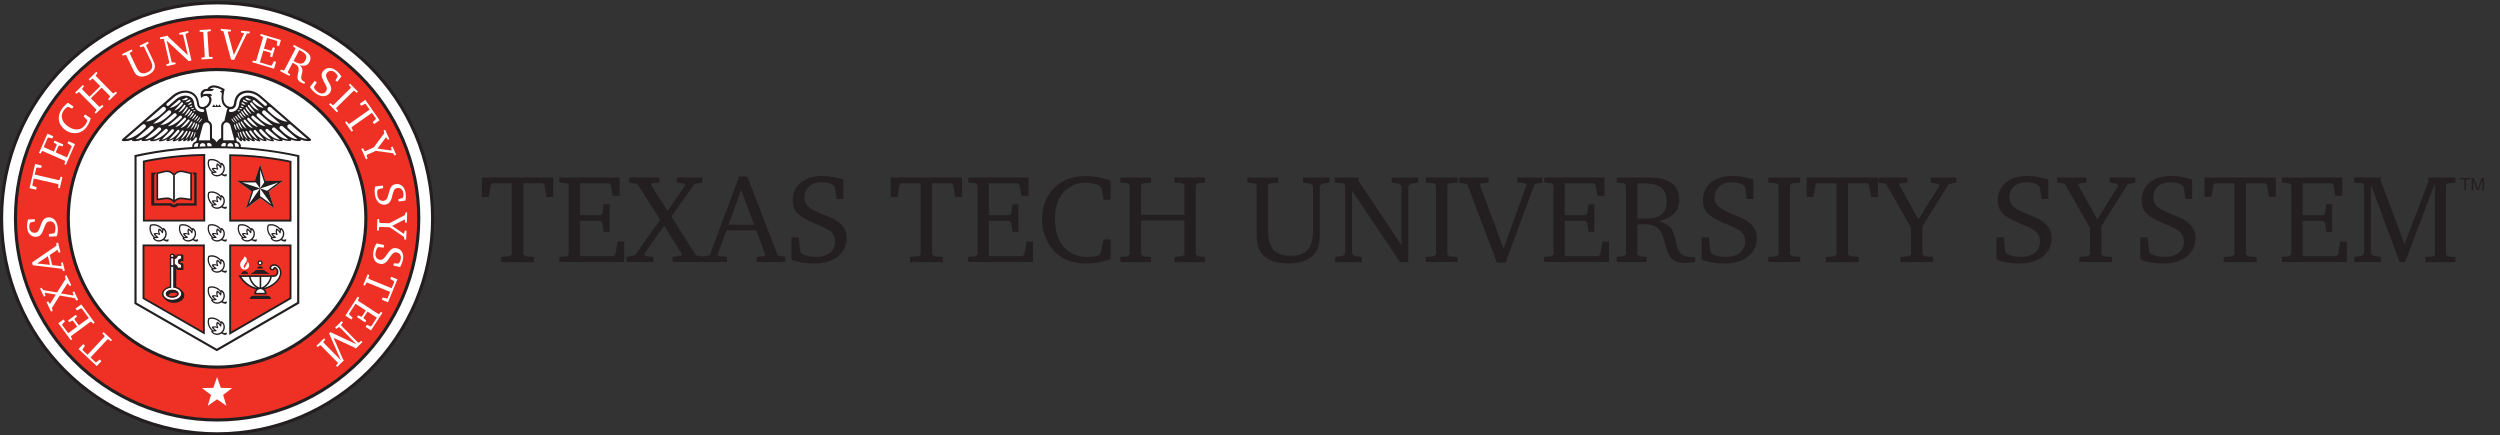 <?xml version="1.0" encoding="UTF-8"?><svg id="Foreground" xmlns="http://www.w3.org/2000/svg" viewBox="0 0 575.62 100.25"><rect x="0" y="0" width="575.62" height="100.25" fill="#333333" stroke="none"/><defs><style>.cls-1{fill:#ee3124;}.cls-2,.cls-3,.cls-4,.cls-5{fill:#fff;}.cls-6,.cls-7{fill:#231f20;}.cls-3,.cls-7,.cls-4{fill-rule:evenodd;}.cls-3,.cls-5{isolation:isolate;}</style></defs><g><path class="cls-6" d="M127.37,40.88v4.47h-1.59l-.41-2.7-.41-.44h-4.47v16.39l.52,.41,1.94,.15v1.19h-7.57v-1.19l1.94-.15,.52-.41v-16.39h-4.47l-.41,.44-.41,2.7h-1.59v-4.47h16.38Z"/><path class="cls-6" d="M128.79,59.15l1.65-.15,.49-.41v-15.98l-.49-.41-1.65-.17v-1.16h13.89v4.23h-1.62l-.41-2.46-.41-.44h-6.7v7.34h4.76l.41-.41,.29-2.12h1.36v6.38h-1.36l-.29-2.09-.41-.44h-4.76v8.12h7.77l.41-.46,.49-2.93h1.51v4.73h-14.93v-1.19Z"/><path class="cls-6" d="M151.85,40.88v1.16l-1.74,.17-.23,.35,3.8,5.97,4.12-5.86-.26-.38-1.68-.26v-1.16h5.92v1.16l-1.86,.29-5.31,7.57,5.63,8.9,1.97,.35v1.19h-7.34v-1.19l1.94-.2,.2-.41-4.09-6.58-4.58,6.5,.17,.52,1.94,.17v1.19h-6.18v-1.19l1.91-.38,5.83-8.15-5.25-8.21-1.91-.38v-1.16h6.99Z"/><path class="cls-6" d="M172.09,40.65l6.96,18.15,1.74,.35v1.19h-6.58v-1.19l1.8-.15,.2-.41-2.09-5.54h-6.84l-2.06,5.54,.29,.41,1.89,.15v1.19h-5.68v-1.19l1.68-.35,6.79-18.15h1.91Zm-4.32,11.08h5.86l-2.99-8.03-2.87,8.03Z"/><path class="cls-6" d="M182.21,54.65h1.71l.35,3.33,.38,.49c.84,.43,1.94,.67,3.25,.67,2.81,0,4.38-1.45,4.38-3.48,0-2.41-1.68-2.93-4.84-4.29-3.22-1.39-4.9-2.46-4.9-5.28,0-3.28,2.58-5.57,6.7-5.57,1.6,0,3.22,.26,4.93,.81v4.49h-1.51l-.44-2.75-.43-.49c-.73-.41-1.6-.61-2.61-.61-2.46,0-3.94,1.39-3.94,3.51,0,1.94,1.39,2.67,4.06,3.8,1.48,.61,3.04,1.07,4.38,2.38,.84,.84,1.28,1.91,1.28,3.19,0,3.42-2.87,5.83-7.51,5.83-2.09,0-3.89-.35-5.22-.93v-5.1Z"/><path class="cls-6" d="M221.51,40.88v4.47h-1.59l-.41-2.7-.41-.44h-4.47v16.39l.52,.41,1.94,.15v1.19h-7.57v-1.19l1.94-.15,.52-.41v-16.39h-4.47l-.41,.44-.41,2.7h-1.59v-4.47h16.38Z"/><path class="cls-6" d="M222.93,59.15l1.65-.15,.49-.41v-15.98l-.49-.41-1.65-.17v-1.16h13.89v4.23h-1.62l-.41-2.46-.41-.44h-6.7v7.34h4.76l.41-.41,.29-2.12h1.36v6.38h-1.36l-.29-2.09-.41-.44h-4.76v8.12h7.77l.41-.46,.49-2.93h1.51v4.73h-14.93v-1.19Z"/><path class="cls-6" d="M249.87,60.68c-1.91,0-3.6-.41-4.93-1.16-3.1-1.77-5.02-5.13-5.02-8.93,0-6.03,4.03-10.06,10.06-10.06,1.71,0,3.62,.32,5.74,.99v4.47h-1.62l-.44-2.64-.38-.52c-1.07-.49-2.12-.75-3.25-.75-4.32,0-7.13,3.13-7.13,8.32,0,5.51,2.87,8.76,7.57,8.76,.81,0,1.65-.12,2.52-.38l.46-.46,.64-3.22h1.62v4.58c-1.91,.67-3.91,1.02-5.86,1.02Z"/><path class="cls-6" d="M265.01,40.88v1.16l-1.8,.17-.49,.41v6.84h9.98v-6.84l-.49-.41-1.8-.17v-1.16h7.05v1.16l-1.65,.17-.49,.41v15.98l.49,.41,1.65,.15v1.19h-7.05v-1.19l1.8-.15,.49-.41v-7.8h-9.98v7.8l.49,.41,1.8,.15v1.19h-7.05v-1.19l1.65-.15,.49-.41v-15.98l-.49-.41-1.65-.17v-1.16h7.05Z"/><path class="cls-6" d="M294.29,40.88v1.16l-1.8,.17-.52,.41v10.5c0,3.94,1.48,5.77,5.19,5.77s5.16-1.83,5.16-5.77v-10.29l-.55-.52-1.74-.26v-1.16h6.12v1.16l-1.74,.26-.52,.52v10.56c0,2.12-.14,3.74-1.28,5.1-1.1,1.33-3.25,2.2-6,2.2s-4.9-.87-6-2.2c-1.13-1.36-1.28-2.96-1.28-5.1v-10.76l-.49-.41-1.65-.17v-1.16h7.1Z"/><path class="cls-6" d="M307.43,59.15l1.77-.23,.52-.55v-15.75l-.52-.41-1.86-.17v-1.16h5.45v.73l9.89,14.85v-13.63l-.52-.52-1.74-.26v-1.16h6.09v1.16l-1.74,.26-.52,.52v17.52h-1.91l-11.05-16.47v14.5l.52,.55,1.74,.23v1.19h-6.12v-1.19Z"/><path class="cls-6" d="M328.28,59.15l1.86-.15,.49-.41v-15.98l-.49-.41-1.86-.17v-1.16h7.34v1.16l-1.86,.17-.49,.41v15.98l.49,.41,1.86,.15v1.19h-7.34v-1.19Z"/><path class="cls-6" d="M342.75,40.88v1.16l-1.68,.17-.32,.41,5.45,14.62,5.25-14.62-.29-.41-1.8-.17v-1.16h5.77v1.16l-1.8,.35-6.67,18.1h-2l-6.82-18.1-1.86-.35v-1.16h6.76Z"/><path class="cls-6" d="M355.54,59.15l1.65-.15,.49-.41v-15.98l-.49-.41-1.65-.17v-1.16h13.89v4.23h-1.62l-.41-2.46-.41-.44h-6.7v7.34h4.76l.41-.41,.29-2.12h1.36v6.38h-1.36l-.29-2.09-.41-.44h-4.76v8.12h7.77l.41-.46,.49-2.93h1.51v4.73h-14.93v-1.19Z"/><path class="cls-6" d="M379.64,40.88c4.7,0,6.99,1.65,6.99,5.22,0,2.49-1.57,4.12-4.7,4.81,1.42,.38,2.41,.99,2.99,1.94,.81,1.33,.84,2.93,1.36,4.29,.64,1.71,1.57,2.06,3.77,2.06h.26v1.1c-.87,.17-1.59,.26-2.26,.26-1.3,0-2.26-.26-2.93-.84-1.39-1.22-1.51-3.1-2.12-4.96-.78-2.38-1.91-3.13-4.55-3.13-.43,0-.93,.03-1.45,.06v6.9l.49,.41,1.65,.15v1.19h-6.9v-1.19l1.65-.15,.49-.41v-15.98l-.49-.41-1.65-.17v-1.16h7.4Zm-2.64,9.43c.9,.03,1.42,.03,1.6,.03,3.48,0,5.13-1.13,5.13-4,0-3.02-1.74-4.12-5.34-4.12h-1.39v8.09Z"/><path class="cls-6" d="M391.76,54.65h1.71l.35,3.33,.38,.49c.84,.43,1.94,.67,3.25,.67,2.81,0,4.38-1.45,4.38-3.48,0-2.41-1.68-2.93-4.84-4.29-3.22-1.39-4.9-2.46-4.9-5.28,0-3.28,2.58-5.57,6.7-5.57,1.59,0,3.22,.26,4.93,.81v4.49h-1.51l-.44-2.75-.43-.49c-.72-.41-1.59-.61-2.61-.61-2.46,0-3.94,1.39-3.94,3.51,0,1.94,1.39,2.67,4.06,3.8,1.48,.61,3.04,1.07,4.38,2.38,.84,.84,1.28,1.91,1.28,3.19,0,3.42-2.87,5.83-7.51,5.83-2.09,0-3.89-.35-5.22-.93v-5.1Z"/><path class="cls-6" d="M407.16,59.15l1.86-.15,.49-.41v-15.98l-.49-.41-1.86-.17v-1.16h7.34v1.16l-1.86,.17-.49,.41v15.98l.49,.41,1.86,.15v1.19h-7.34v-1.19Z"/><path class="cls-6" d="M432.39,40.88v4.47h-1.59l-.41-2.7-.41-.44h-4.47v16.39l.52,.41,1.94,.15v1.19h-7.57v-1.19l1.94-.15,.52-.41v-16.39h-4.47l-.41,.44-.41,2.7h-1.59v-4.47h16.38Z"/><path class="cls-6" d="M439.21,40.88v1.16l-1.65,.17-.29,.32,4.44,7.97,4.87-7.74-.26-.41-1.77-.32v-1.16h5.91v1.16l-1.77,.38-6.03,9.66v6.52l.46,.41,1.97,.15v1.19h-7.51v-1.19l1.97-.15,.46-.41v-6.15l-5.77-10.12-1.77-.29v-1.16h6.73Z"/><path class="cls-6" d="M459.65,54.65h1.71l.35,3.33,.38,.49c.84,.43,1.94,.67,3.25,.67,2.81,0,4.38-1.45,4.38-3.48,0-2.41-1.68-2.93-4.84-4.29-3.22-1.39-4.9-2.46-4.9-5.28,0-3.28,2.58-5.57,6.7-5.57,1.59,0,3.22,.26,4.93,.81v4.49h-1.51l-.44-2.75-.44-.49c-.72-.41-1.59-.61-2.61-.61-2.46,0-3.94,1.39-3.94,3.51,0,1.94,1.39,2.67,4.06,3.8,1.48,.61,3.04,1.07,4.38,2.38,.84,.84,1.28,1.91,1.28,3.19,0,3.42-2.87,5.83-7.51,5.83-2.09,0-3.89-.35-5.22-.93v-5.1Z"/><path class="cls-6" d="M480.39,40.88v1.16l-1.65,.17-.29,.32,4.44,7.97,4.87-7.74-.26-.41-1.77-.32v-1.16h5.92v1.16l-1.77,.38-6.03,9.66v6.52l.46,.41,1.97,.15v1.19h-7.51v-1.19l1.97-.15,.46-.41v-6.15l-5.77-10.12-1.77-.29v-1.16h6.73Z"/><path class="cls-6" d="M492.77,54.65h1.71l.35,3.33,.38,.49c.84,.43,1.94,.67,3.25,.67,2.81,0,4.38-1.45,4.38-3.48,0-2.41-1.68-2.93-4.84-4.29-3.22-1.39-4.9-2.46-4.9-5.28,0-3.28,2.58-5.57,6.7-5.57,1.6,0,3.22,.26,4.93,.81v4.49h-1.51l-.43-2.75-.44-.49c-.72-.41-1.59-.61-2.61-.61-2.47,0-3.94,1.39-3.94,3.51,0,1.94,1.39,2.67,4.06,3.8,1.48,.61,3.04,1.07,4.38,2.38,.84,.84,1.28,1.91,1.28,3.19,0,3.42-2.87,5.83-7.51,5.83-2.09,0-3.89-.35-5.22-.93v-5.1Z"/><path class="cls-6" d="M524,40.88v4.47h-1.59l-.41-2.7-.41-.44h-4.47v16.39l.52,.41,1.94,.15v1.19h-7.57v-1.19l1.94-.15,.52-.41v-16.39h-4.47l-.41,.44-.41,2.7h-1.6v-4.47h16.38Z"/><path class="cls-6" d="M525.42,59.15l1.65-.15,.49-.41v-15.98l-.49-.41-1.65-.17v-1.16h13.89v4.23h-1.62l-.41-2.46-.41-.44h-6.7v7.34h4.76l.41-.41,.29-2.12h1.36v6.38h-1.36l-.29-2.09-.41-.44h-4.76v8.12h7.77l.41-.46,.49-2.93h1.51v4.73h-14.93v-1.19Z"/><path class="cls-6" d="M542.07,59.15l1.74-.23,.52-.55v-15.75l-.38-.41-1.91-.17v-1.16h6.15v.78l5.45,14.56,5.51-14.44v-.9h6.21v1.16l-1.83,.17-.35,.41v15.98l.35,.41,1.83,.15v1.19h-6.93v-1.19l1.91-.15,.29-.41v-16.36l-6.87,18.1h-1.25l-6.61-17.81v15.83l.52,.55,1.77,.23v1.19h-6.12v-1.19Z"/></g><g><path class="cls-6" d="M566.47,41.31v-.32h2.29v.32h-.96v2.54h-.38v-2.54h-.96Z"/><path class="cls-6" d="M569.6,40.99l.9,2.41,.91-2.41h.52v2.87h-.36v-2.38h0l-.89,2.38h-.33l-.89-2.38h0v2.38h-.36v-2.87h.52Z"/></g><g><path class="cls-2" d="M99.58,50.28C99.58,22.84,77.34,.6,49.9,.6S.23,22.84,.23,50.28s22.24,49.68,49.68,49.68,49.67-22.24,49.67-49.68Z"/><path class="cls-1" d="M96.48,50.16c0-25.66-20.8-46.46-46.46-46.46S3.56,24.51,3.56,50.16s20.8,46.46,46.46,46.46,46.46-20.8,46.46-46.46Z"/><path class="cls-2" d="M84.26,50.16c0-18.91-15.33-34.23-34.24-34.23S15.79,31.26,15.79,50.16s15.33,34.23,34.23,34.23,34.24-15.33,34.24-34.23Z"/><path class="cls-6" d="M0,50.27c0,27.56,22.42,49.98,49.99,49.98s49.98-22.42,49.98-49.98S77.54,.28,49.99,.28,0,22.71,0,50.27Zm.72,0C.72,23.1,22.82,1.01,49.99,1.01s49.26,22.1,49.26,49.26-22.1,49.26-49.26,49.26S.72,77.43,.72,50.27Z"/><path class="cls-6" d="M3.2,50.27c0,25.8,20.99,46.79,46.79,46.79s46.79-20.99,46.79-46.79S75.78,3.48,49.99,3.48,3.2,24.47,3.2,50.27Zm.72,0C3.92,24.87,24.58,4.2,49.99,4.2s46.07,20.66,46.07,46.06-20.67,46.07-46.07,46.07S3.92,75.67,3.92,50.27Z"/><path class="cls-6" d="M15.36,50.27c0,19.09,15.53,34.62,34.62,34.62s34.62-15.53,34.62-34.62S69.07,15.64,49.99,15.64,15.36,31.18,15.36,50.27Zm.72,0c0-18.69,15.21-33.9,33.9-33.9s33.9,15.21,33.9,33.9-15.21,33.9-33.9,33.9-33.9-15.21-33.9-33.9Z"/><polygon class="cls-2" points="49.98 86.82 50.84 89.3 53.46 89.35 51.37 90.93 52.13 93.44 49.98 91.94 47.83 93.44 48.59 90.93 46.5 89.35 49.12 89.3 49.98 86.82"/><path class="cls-6" d="M68.91,69.89l.02-34.15c-5.97-1.32-12.83-2.08-19-2.08s-12.77,.68-18.77,2.01l-.19,.04-.02,34.26,18.97,10.9,18.99-10.99Zm-18.99,10.42l-18.47-10.62V36.1c5.92-1.3,12.38-1.97,18.48-1.97s12.57,.66,18.49,1.96v33.48l-18.5,10.72Z"/><path class="cls-1" d="M47.05,35.68v15.14c-.43,0-13.48,0-13.91,0,0-.43,0-13.29,0-13.64,1.04-.22,7.02-1.43,13.91-1.5Z"/><g><path class="cls-1" d="M53,35.72v15.08c.43,0,13.48,0,13.91,0,0-.43,0-13.23,0-13.58-1.04-.22-7.02-1.43-13.91-1.5Z"/><path class="cls-6" d="M52.78,35.73v15.29h14.33s0-13.96,0-13.96l-.17-.04c-.06-.02-6.49-1.45-13.94-1.5h-.22s0,.22,0,.22Zm.43,.22c6.67,.07,12.46,1.24,13.46,1.45,0,.34,0,12.76,0,13.17-.41,0-13.04,0-13.46,0v-14.63Z"/></g><path class="cls-2" d="M65.07,41.69h-3.99c-.07-.23-1.18-3.75-1.18-3.75l-.17,.53s-.97,2.99-1.04,3.22h-3.97s3.04,2.26,3.23,2.41c-.08,.23-1.26,3.84-1.26,3.84,0,0,3.02-2.22,3.21-2.36,.19,.14,3.21,2.36,3.21,2.36,0,0-1.18-3.61-1.25-3.84,.19-.14,3.21-2.41,3.21-2.41Z"/><path class="cls-6" d="M65.15,41.65h-4.05c-.07-.23-1.2-3.81-1.2-3.81l-.18,.54s-.98,3.04-1.06,3.27h-4.03s3.09,2.3,3.29,2.44c-.08,.23-1.29,3.9-1.29,3.9,0,0,3.06-2.25,3.26-2.4,.2,.15,3.26,2.39,3.26,2.39,0,0-1.19-3.67-1.27-3.9,.19-.14,3.26-2.44,3.26-2.44Zm-7.82,5.37c.25-.77,1.01-3.07,1.01-3.07,0,0,0,0-.02-.01l1.52-.51-2.52,3.59Zm2.55-3.64l-4.13-1.37h3.16l.97,1.37h0Zm4.18-1.37c-.58,.43-2.26,1.69-2.55,1.91l-1.57-.52,4.12-1.39Zm-4.15-2.94c.25,.8,.93,2.93,.93,2.93h0l-.93,1.33v-4.26Zm2.55,7.94s0,.01,0,.02c-.62-.45-2.41-1.77-2.56-1.88v-1.73l2.55,3.59Z"/><path class="cls-6" d="M47.02,35.46c-7.45,.05-13.89,1.49-13.95,1.5l-.17,.04v14s14.35,0,14.35,0v-15.55h-.22Zm-.22,15.12c-.41,0-13.06,0-13.47,0,0-.42,0-12.88,0-13.22,1.01-.21,6.8-1.38,13.47-1.45v14.68Z"/><polygon class="cls-1" points="53 56.51 66.87 56.51 66.87 68.69 52.96 76.77 53 56.51"/><path class="cls-6" d="M66.89,56.29h-14.11v20.82l14.33-8.31v-12.51h-.22Zm-.22,.43v11.82c-.21,.12-12.84,7.45-13.46,7.8v-19.63h13.46Z"/><g><g><g><path class="cls-5" d="M59.44,60.53c0-.25,.2-.44,.44-.44s.44,.19,.44,.44-.2,.44-.44,.44-.44-.2-.44-.44Z"/><path class="cls-6" d="M59.3,60.53c0,.32,.26,.58,.58,.58s.59-.26,.59-.58-.26-.59-.59-.59-.58,.26-.58,.59Zm.29,0c0-.16,.13-.29,.29-.29s.29,.13,.29,.29-.13,.29-.29,.29-.29-.13-.29-.29Z"/></g><path class="cls-7" d="M59.22,61.69l-.07,.14h1.45l-.07-.13c-.13-.24-.38-.4-.65-.4s-.52,.15-.65,.39Z"/><path class="cls-7" d="M60.76,62.16h-1.8l-.02,.02c-.29,.3-.66,.56-1.08,.77l-.26,.13h4.57s-.25-.13-.25-.13c-.33-.17-.8-.43-1.12-.77l-.02-.02h-.03Z"/><path class="cls-6" d="M57.15,63.08c-.05-.39-.39-.69-.79-.69s-.74,.3-.79,.69h1.58Z"/><g><path class="cls-3" d="M63.12,61.7c.02-.05,.08-.09,.14-.09,.02,0,.03,0,.05,0,.4,.17,.67,.57,.63,1.03-.05,.55-.48,.96-1.02,.93h-7.69c.67,1.17,1.72,2.08,2.96,2.59,.54,.22,1.21,.36,1.9,.36,.67-.04,1.3-.21,1.81-.45,.64-.3,1.22-.71,1.72-1.2,.06-.06,.14-.15,.19-.2,.33-.35,.58-.82,.71-1.23,.05-.17,.1-.37,.11-.56,.03-.63-.22-1.2-.65-1.57-.34-.27-.85-.4-1.28-.23-.14,.05-.26,.15-.36,.26-.1,.12-.14,.29-.09,.45,.08,.23,.34,.35,.57,.27,.16-.06,.23-.2,.29-.36Z"/><path class="cls-7" d="M62.64,60.91c-.16,.06-.3,.16-.43,.32-.15,.18-.19,.42-.12,.63,.12,.32,.48,.49,.8,.38,.22-.09,.32-.27,.38-.43,.29,.13,.48,.43,.48,.76,0,.02,0,.05,0,.07-.04,.46-.39,.79-.83,.76,0,0-8.02,0-8.02,0l.16,.28c.69,1.2,1.78,2.14,3.05,2.66,.59,.24,1.29,.37,1.97,.37,.66-.04,1.33-.21,1.89-.47,.65-.31,1.25-.72,1.77-1.24l.2-.21c.32-.33,.6-.82,.75-1.3,.07-.24,.11-.43,.11-.6,.03-.68-.23-1.31-.71-1.71-.44-.34-1.01-.44-1.47-.27Zm-.2,.82c-.04-.1,0-.21,.06-.27,.08-.1,.18-.17,.28-.21,.39-.15,.83,0,1.11,.21,.39,.33,.6,.85,.57,1.41,0,.14-.04,.31-.1,.51-.14,.43-.39,.86-.67,1.16,0,0-.19,.2-.19,.2-.48,.48-1.05,.88-1.66,1.17-.52,.25-1.14,.4-1.75,.44-.62,0-1.27-.12-1.82-.35-1.1-.45-2.03-1.24-2.68-2.23,.64,0,7.33,0,7.33,0,.62,.03,1.14-.44,1.2-1.1,.04-.52-.26-1.01-.74-1.21,0,0-.12-.02-.12-.02-.13,0-.25,.08-.31,.2h0c-.05,.16-.1,.23-.18,.26-.13,.05-.28-.02-.33-.16Zm.86,.03h0s0,.01,0,.02c0,0,0,0,0-.02Z"/></g><path class="cls-7" d="M57.3,63.62c.23,1.47,1.31,2.68,2.74,3.09l.1-.35c-1.29-.37-2.27-1.47-2.48-2.8l-.36,.06Z"/><path class="cls-7" d="M59.78,66.36l.1,.35c1.43-.41,2.5-1.62,2.74-3.09l-.36-.06c-.21,1.33-1.18,2.43-2.48,2.8Z"/><g><path class="cls-3" d="M58.73,67.61c0-.68,.55-1.23,1.23-1.23s1.23,.55,1.23,1.23h-2.46Z"/><path class="cls-7" d="M58.54,67.61v.18h2.83v-.18c0-.78-.63-1.41-1.41-1.41s-1.42,.63-1.42,1.41Zm1.42-1.05c.51,0,.92,.38,1.01,.86h-2.02c.09-.49,.5-.86,1.01-.86Z"/></g><rect class="cls-6" x="59.78" y="63.67" width=".37" height="2.81"/><path class="cls-7" d="M62.41,68.85h-4.9c0-.41,.35-.74,.76-.74h3.39c.41,0,.75,.33,.75,.74Z"/></g><path class="cls-2" d="M56.4,61.79c-.17-.08-.29-.25-.29-.45,0-.08,.02-.17,.06-.24l.53-.84c.08-.13,.13-.29,.13-.46,0-.41-.25-.65-.64-.75,.09,.35-.24,.59-.62,1.09-.25,.33-.32,.74-.24,1.09,.09,.48,.51,.86,1.02,.86,0,0,0,0,0,0,.57-.01,1.04-.47,1.03-1.04,0-.37-.19-.68-.48-.85,.04,.06,.07,.13,.07,.21,0,.05,0,.12-.02,.17-.08,.23-.29,.49-.49,.83-.05,.07-.07,.16-.07,.25,0,.03,.01,.09,.02,.12Z"/></g><g><g><g><path class="cls-3" d="M40.06,46.51c.34-.58,1.05-.89,1.66-.85,.8,.04,1.4,.17,2.25,.28v-6.06c-.86-.12-1.45-.4-2.25-.45-.61-.03-1.32,.35-1.66,.93"/><path class="cls-7" d="M39.9,40.27l.33,.19c.29-.51,.93-.87,1.49-.83,.42,.02,.76,.12,1.12,.22,.27,.07,.64,.14,.96,.2v5.68c-.22-.03-.61-.08-.61-.08-.48-.08-.89-.14-1.45-.17-.73-.04-1.48,.35-1.83,.95l.33,.19c.28-.48,.89-.79,1.49-.76,.53,.03,.94,.09,1.41,.17l1.05,.15v-.22s0-6.22,0-6.22l-.16-.02c-.37-.05-.77-.14-1.07-.22-.38-.1-.74-.21-1.2-.23-.69-.04-1.47,.39-1.83,1.02Z"/></g><g><path class="cls-3" d="M40.06,46.51c-.34-.58-1.06-.89-1.66-.85-.8,.04-1.31,.17-2.17,.28v-6.06c.86-.12,1.37-.4,2.17-.45,.61-.03,1.32,.35,1.66,.93"/><path class="cls-7" d="M38.39,39.25c-.46,.03-.82,.13-1.2,.23-.3,.08-.61,.17-.99,.22l-.16,.02v6.44l.96-.15c.47-.08,.87-.14,1.41-.17,.59-.03,1.21,.28,1.49,.76l.32-.19c-.35-.6-1.11-.99-1.83-.95-.55,.03-.97,.1-1.45,.17,0,0-.31,.05-.53,.08v-5.68c.32-.06,.61-.13,.87-.2,.36-.1,.7-.19,1.12-.22,.55-.03,1.19,.33,1.49,.84l.32-.19c-.37-.63-1.14-1.06-1.83-1.02Z"/></g><rect class="cls-6" x="39.86" y="40.36" width=".4" height="6.15"/><path class="cls-7" d="M40.61,46.8h4.11v-6.51l-.52-.55h1.07v7.6h-4.29c-.23,.25-.57,.4-.93,.4s-.7-.16-.93-.4h-4.28v-7.6h1.16l-.49,.53v6.52h3.98c.12,.19,.32,.32,.56,.32s.45-.13,.56-.32Z"/></g><path class="cls-7" d="M40.24,46.52c0,.09-.08,.17-.18,.17s-.18-.08-.18-.17c0-.11,.08-.19,.18-.19s.18,.08,.18,.19Z"/></g><g><polygon class="cls-1" points="46.92 56.5 33.04 56.5 33.04 68.74 46.96 76.66 46.92 56.5"/><path class="cls-6" d="M46.94,56.28h-14.12v12.52l14.34,8.23v-20.75h-.22Zm-.22,.44v19.57c-.62-.35-13.25-7.61-13.46-7.73v-11.84h13.46Z"/></g><g><path class="cls-4" d="M40.94,61.64h.76v-.73h-.06c-.37,0-.67-.3-.67-.67s.3-.68,.67-.68h.06v-.69c-.19,0-.6,0-.76,0-.05,.42-.32,.69-.73,.75v1.23c.4,.06,.67,.35,.73,.79Zm-1.02-2.78c0-.1-.08-.17-.17-.17h-.16c-.09,0-.17,.08-.17,.17v.28h.51v-.28Zm0,.6h-.51v1.62h.51v-1.62Zm.14,6.79l-.14-.02v-4.82h-.51v4.82l-.14,.02c-.96,.13-1.66,.71-1.66,1.38,0,.78,.93,1.42,2.06,1.42s2.07-.64,2.07-1.42c0-.67-.71-1.25-1.68-1.38Zm-.39,2.29c-.83,0-1.48-.4-1.48-.91s.65-.91,1.48-.91,1.48,.4,1.48,.91-.65,.91-1.48,.91Z"/><path class="cls-7" d="M41.76,66.79c-.26-.34-.67-.61-1.18-.75v-4.16l.29,.29h1.36v-1.36s-.25-.25-.25-.25h-.47v-.09c0-.2,.15-.36,.35-.36h.37v-1.3l-.24-.24h0s-.15,0-.15,0h-.71s-.32,0-.32,0h-.15v.15c0,.16-.04,.28-.09,.37-.02-.09-.06-.17-.12-.23h0s0,0,0,0c0,0,0,0,0,0l-.36-.35h0c-.09-.08-.2-.12-.32-.12h-.16c-.28,0-.5,.22-.5,.5v7.09c-1.05,.19-1.81,.88-1.81,1.68,0,.46,.24,.87,.64,1.18,.41,.54,1.2,.9,2.1,.9,1.32,0,2.4-.78,2.4-1.75,0-.45-.24-.87-.64-1.18Zm-1.55-7.17c.41-.06,.67-.33,.73-.75,.16,0,.57,0,.76,0v.69h-.06c-.37,0-.67,.31-.67,.68s.3,.67,.67,.67h.06v.73h-.76c-.05-.43-.33-.72-.73-.79v-1.23Zm-.81-.76c0-.1,.08-.17,.17-.17h.16c.1,0,.17,.08,.17,.17v.28h-.51v-.28Zm0,.6h.51v1.62h-.51v-1.62Zm.26,9.59c-1.14,0-2.06-.64-2.06-1.42,0-.67,.7-1.25,1.66-1.38l.14-.02v-4.82h.51v4.82l.14,.02c.97,.13,1.68,.71,1.68,1.38,0,.78-.93,1.42-2.07,1.42Zm0-2.32c-.83,0-1.48,.4-1.48,.91s.65,.91,1.48,.91,1.48-.4,1.48-.91-.65-.91-1.48-.91Zm.48,1.42c-.78,.21-1.28-.11-1.28-.11,0,0-.13-.37,.62-.57,.73-.21,1.32,.11,1.32,.11,0,0,.12,.37-.66,.58Z"/></g><path class="cls-7" d="M50.19,24.51s.34-.49,.34-.49h0s.35,.57,.38,.61h-2.07s.4-.61,.41-.61c0,.02,.31,.49,.31,.49,.01,0,.33-.48,.34-.49,0,.02,.3,.49,.3,.49h0Z"/><path class="cls-7" d="M61.7,24.77c.09-.1,.21-.16,.34-.16,.13,0,.26,.04,.35,.12,0,0,2.7,2.34,3.81,3.3-.82-.05-2.46-.46-4.48-2.58,0,0,0,0,0,0-.08-.09-.13-.2-.13-.31,0-.01,0-.02,0-.04,0-.12,.04-.23,.12-.32Zm-7.34,3.81v-.1c.04-.07,.13-.11,.21-.07h0s.07,.08,.07,.08c0,0,.41,1.02,.58,1.46-.22-.14-.61-.49-.86-1.36,0,0,0-.01,0,0Zm-1.07-1.17c0-.05,.06-.09,.11-.08l.07,.04s.42,.61,.65,.93c-.19-.08-.5-.28-.81-.83h0s0,0,0,0h0v-.07Zm.44-.24s0-.01,0,0v-.07c0-.06,.06-.09,.12-.08,0,0,.06,.05,.06,.05,0,0,.47,.68,.7,1.01-.21-.08-.54-.3-.88-.89Zm5.89-1.72c-.38-.07-1.15-.37-1.98-1.5,0,0,0,0,0,0-.03-.04-.05-.08-.05-.13,0,0,0-.02,0-.03,.01-.13,.13-.23,.26-.22,.06,0,.12,.04,.17,.09,0,0,1.15,1.29,1.6,1.8Zm-1.47-2.16c0-.07,.02-.13,.06-.18,.05-.06,.12-.09,.19-.09,.08,0,.15,.02,.2,.06,0,0,1.53,1.28,2.09,1.75-.42-.01-1.32-.19-2.46-1.34h0c-.05-.05-.08-.11-.08-.18v-.02Zm-2.79,2.74s.59,.84,.84,1.21c-.23-.08-.66-.33-1.07-1.06l-.02-.1c.02-.07,.09-.12,.16-.1h0s.09,.05,.09,.05Zm.19-.25h0s0,0,0,0h0l-.02-.1s.06-.1,.06-.1l.1-.02s.1,.06,.1,.06c0,0,.63,.9,.9,1.28-.25-.08-.7-.33-1.15-1.12Zm.47-.37s0-.01,0,0l-.02-.12c.02-.1,.11-.16,.21-.14,0,0,.11,.08,.11,.08,0,0,.72,1.04,1.01,1.44-.27-.09-.8-.36-1.3-1.26Zm.54-.5h0s0,0,0,0c0,0,0,0,0,0,0,0-.02-.12-.02-.12,.02-.09,.11-.15,.2-.13,.03,0,.08,.02,.11,.07,0,0,.74,1.06,1.08,1.55-.31-.12-.85-.44-1.37-1.36Zm.53-.45s-.04-.08-.04-.12c0,0,0-.02,0-.03,0-.05,.04-.1,.08-.13,.04-.03,.1-.04,.15-.04,.06,0,.1,.03,.13,.08,0,0,.92,1.18,1.32,1.68-.35-.1-.98-.41-1.64-1.44Zm-.45-1.58h0s0,0,0,0c0,0,0,0,0,0h0s-.09-.11-.09-.11c0-.02,0-.04,0-.06,0-.09,.06-.17,.14-.2,.06-.02,.11-.02,.15,.01,0,0,.74,.35,1.07,.51-.22,.09-.68,.19-1.26-.14Zm.46,.65c-.21,.06-.63,.1-1.11-.26,0,0-.01,0,0,0l-.04-.04c-.04-.06-.04-.08-.04-.09,0-.09,.1-.24,.25-.19,0,0,.04,.02,.04,.02,0,0,.61,.39,.89,.56Zm-.53,.55c-.19,.05-.53,.09-.89-.21,0,0,0,0,0,0,0,0,0,0,0,0,0,0-.06-.11-.06-.11h0s.02-.12,.02-.12c.03-.04,.07-.07,.13-.08,.04,0,.09,0,.12,.03,0,0,.45,.32,.68,.49Zm-.84,.22s.29,.21,.47,.34c-.17,.04-.44,.08-.65-.1h0s0,0,0,0c0,0-.06-.09-.06-.09v-.02c0-.08,.05-.15,.13-.16,0,0,.11,.03,.11,.03Zm.1,.72c-.13,.08-.36,.18-.59,.09,0,0,0,0,0,0h0s-.07-.08-.07-.08c0-.02-.01-.03-.01-.05,0-.05,.03-.1,.08-.13,0,0,.09,0,.09,0,0,0,.32,.11,.51,.17Zm-.47,.47c-.11,.08-.3,.19-.52,.12h0s0,0,0,0h0s-.07-.05-.07-.05c-.01-.02-.02-.04-.02-.06,0-.04,.02-.08,.06-.11,0,0,.09-.02,.09-.02,0,0,.28,.07,.46,.11Zm-.58,.84l.08,.05s.55,.78,.8,1.14c-.23-.08-.62-.32-1.01-1h0s0,0,0,0c0,0,0,0,0,0,0,0-.01-.09-.01-.09,0,0,.05-.08,.05-.08l.09-.02Zm.34,1.46c-.22-.08-.58-.31-.94-.95v-.08c0-.06,.06-.1,.12-.09,0,0,.07,.05,.07,.05,0,0,.5,.73,.74,1.07Zm-.26,.59s0-.02,0,0v-.11s.07-.07,.07-.07c.04-.02,.08-.02,.12,0,.03,.01,.06,.04,.08,.07,0,0,.5,.99,.75,1.48-.26-.15-.68-.52-1.01-1.37Zm.58-.21s-.02-.06-.02-.08c0-.01,0-.02,0-.03,.01-.06,.04-.08,.06-.09,.04-.02,.08-.03,.12-.02,.05,0,.08,.03,.1,.06,0,0,.69,1.06,1.07,1.65-.34-.17-.86-.57-1.34-1.49Zm.69-.28s-.05-.09-.05-.15c0,0,0,0,0-.01,0-.12,.12-.22,.25-.21,.06,0,.12,.04,.16,.09,0,0,1.16,1.3,1.71,1.91-.45-.11-1.22-.47-2.07-1.62Zm.84-.35s-.06-.1-.06-.18h0c0-.16,.13-.27,.28-.27,.08,0,.14,.03,.18,.08,0,0,1.41,1.46,2.03,2.1-.49-.09-1.39-.44-2.43-1.74Zm.98-.34s0,0,0,0c-.05-.06-.09-.14-.09-.22v-.02c0-.18,.14-.33,.32-.35,.09,0,.18,.03,.25,.09,0,0,1.91,1.65,2.73,2.37-.61-.05-1.78-.38-3.21-1.88Zm1.23-.45c-.07-.07-.1-.16-.11-.25,0-.01,0-.02,0-.03,0-.1,.03-.19,.1-.26,.07-.08,.17-.13,.28-.13,.1,0,.21,.03,.28,.1,0,0,2.19,1.9,3.09,2.68-.66-.04-2-.37-3.64-2.09Zm1.29-.59s0,0,0,0c-.08-.07-.12-.18-.13-.29v-.02c0-.23,.18-.43,.42-.44,.12,0,.23,.03,.32,.11,0,0,2.43,2.1,3.42,2.96-.74-.05-2.21-.41-4.03-2.32Zm-7.4-1.01c.33,0,.63-.09,.86-.28,.35-.28,.44-.7,.48-1.06,.08-.71,.3-1.27,.66-1.65,1.05-1.12,3.04-1.06,4.53,.14l1.75,1.52c.14,.12,.15,.32,.03,.46-.12,.13-.32,.15-.46,.03l-1.74-1.51c-1.22-.98-2.81-1.07-3.63-.19-.26,.28-.43,.71-.49,1.28-.06,.46-.19,1.05-.72,1.48-.36,.29-.81,.44-1.3,.42-.18,0-.32-.16-.32-.34,0-.18,.16-.32,.34-.32Zm-14.65-1.33s1.75-1.52,1.76-1.53c1.48-1.2,3.46-1.26,4.51-.13,.36,.38,.58,.94,.67,1.65,.05,.38,.14,.78,.47,1.05,.24,.19,.54,.29,.85,.28,.18,0,.33,.14,.34,.32,0,.18-.14,.33-.31,.34-.47,.01-.92-.14-1.28-.42-.52-.43-.65-1.02-.71-1.48-.07-.57-.23-1-.5-1.28-.82-.88-2.41-.79-3.62,.18l-1.75,1.52c-.14,.12-.34,.1-.46-.03-.12-.14-.1-.34,.04-.46Zm7.17,3.01s0,0,0,0h0c-.36,.64-.73,.86-.94,.94,.18-.26,.75-1.07,.75-1.07,0,0,.08-.05,.08-.05,.07-.01,.12,.04,.13,.09h0s-.01,.08-.01,.08t0,0Zm-.46-.42s-.01,.09-.01,.1c-.39,.68-.78,.91-1.01,.99,.19-.26,.8-1.14,.8-1.14,0,0,.08-.05,.08-.05,0,0,.09,.02,.09,.02l.05,.08h0Zm-2.44-1.96s0,0,0,0h0c-.66,1.03-1.3,1.34-1.64,1.44,.28-.36,1.31-1.68,1.31-1.68,.03-.05,.08-.07,.13-.08,.06,0,.1,0,.15,.03,.05,.03,.08,.08,.09,.14,0,0-.04,.14-.04,.15,0,0,0,0,0,0Zm.24,.26s.06-.06,.11-.07c.09-.02,.18,.04,.2,.13,0,0-.02,.12-.02,.12,0,0,0,0,0,0,0,0,0,0,0,0h0c-.52,.92-1.06,1.25-1.37,1.36,.26-.37,1.08-1.55,1.08-1.55Zm.53,.5s.07-.07,.12-.08c.09-.02,.18,.05,.21,.14,0,0-.03,.12-.03,.12,0,0,0,.01,0,0-.51,.9-1.03,1.17-1.3,1.26,.19-.27,1-1.44,1-1.44Zm.51,.4s.1-.06,.1-.06l.1,.02,.07,.1-.02,.1s0,.01,0,0c-.45,.79-.9,1.04-1.15,1.12,.19-.27,.89-1.28,.89-1.28Zm.44,.41s.09-.06,.09-.06c0,0,.1,.02,.1,.02l.06,.08s-.02,.1-.02,.1c0,0,0,0,0,0,0,0,0,0,0,0h0c-.42,.73-.84,.97-1.08,1.05,.19-.27,.84-1.21,.84-1.21Zm.58-.48s-.07,.06-.07,.06h0s0,0,0,0c0,0,0,0,0,0-.22,.07-.41-.04-.52-.12,.16-.04,.46-.11,.46-.11,0,0,.09,.01,.09,.01,0,0,.06,.08,.06,.08l-.02,.08Zm-.4-.51s-.07,.06-.07,.07h0s0,0,0,0c-.24,.09-.46,0-.59-.09,.17-.06,.5-.17,.5-.17,0,0,.1,0,.1,0,.05,.02,.08,.07,.08,.12,0,.02,0,.04-.01,.06Zm-.32-.59s-.06,.09-.06,.09h0s0,0,0,0c-.22,.18-.49,.14-.66,.1,.16-.12,.47-.34,.47-.34,0,0,.12-.02,.12-.02,.07,.01,.13,.08,.13,.16v.02Zm-.2-.58s0,0,0,0c-.35,.29-.7,.26-.89,.21,.19-.13,.68-.49,.68-.49,.04-.03,.08-.04,.13-.03,.1,.02,.16,.11,.15,.2l-.06,.11Zm-.24-.72c0,.06-.05,.1-.07,.11h0c-.48,.36-.9,.32-1.11,.26,.2-.13,.89-.57,.89-.57,.04-.03,.09-.04,.15-.03,.1,.02,.16,.12,.14,.22Zm-.62-.39s-.09,.1-.09,.11h0s0,0,0,0h0s0,0,0,0h0c-.57,.33-1.03,.23-1.26,.14,.24-.12,1.06-.5,1.06-.5,.05-.03,.1-.03,.15-.01,.09,.03,.15,.11,.15,.2,0,.02,0,.04,0,.06Zm-1.3,.8c.06,0,.12,.02,.17,.06,.05,.04,.07,.1,.08,.16,0,.01,0,.02,0,.03,0,.05-.02,.09-.05,.13,0,0,0,0,0,0-.84,1.13-1.59,1.43-1.97,1.5,.31-.34,1.6-1.81,1.6-1.81,.04-.04,.1-.07,.17-.08Zm-.31-.25c0,.07-.03,.13-.08,.18-1.13,1.15-2.04,1.33-2.45,1.34,.35-.3,2.08-1.75,2.08-1.75,.05-.05,.12-.07,.2-.06,.07,0,.14,.04,.19,.1,.04,.05,.06,.11,.06,.17,0,0,0,.02,0,.02Zm-2.29,2.25c.07,.08,.11,.19,.11,.29v.02c0,.11-.05,.21-.12,.29t0,0c-1.82,1.9-3.29,2.27-4.03,2.32,.67-.58,3.42-2.96,3.42-2.96,.09-.08,.2-.12,.32-.11,.12,0,.23,.06,.31,.14Zm.71,.61c.08-.07,.18-.11,.29-.1,.21,.01,.38,.19,.38,.41,0,0,0,0,0,.01,0,.09-.04,.18-.12,.25h0c-1.64,1.73-2.97,2.05-3.64,2.09,.59-.51,3.08-2.67,3.08-2.67Zm1.31,.54c.07-.06,.16-.09,.26-.09,.18,.01,.32,.16,.32,.34v.02c0,.08-.04,.16-.09,.22,0,0,0,0,0,0-1.42,1.49-2.59,1.82-3.2,1.88,.59-.51,2.73-2.37,2.73-2.37Zm1.05,.47c.06-.07,.14-.08,.19-.09,.14,0,.27,.11,.28,.26h0c0,.07-.02,.13-.06,.18,0,0,0,0,0,0-1.03,1.3-1.94,1.65-2.43,1.74,.45-.46,2.02-2.09,2.02-2.09Zm.89,.41s.1-.08,.17-.08c.12,0,.23,.09,.24,.22h0c0,.07-.03,.12-.06,.16-.84,1.15-1.62,1.51-2.06,1.63,.42-.47,1.7-1.92,1.7-1.92Zm.78,.41s.06-.06,.09-.06c.05-.01,.09,0,.13,.02,.02,.01,.05,.04,.06,.08,0,.02,0,.03,0,.05,0,.02,0,.05-.02,.08-.48,.92-.99,1.32-1.34,1.49,.33-.51,1.07-1.65,1.07-1.65Zm.58,.26s.08-.07,.08-.07c.04-.01,.08-.01,.11,0l.07,.08s0,.09,0,.09c0-.02-.01,.03,0,.01-.33,.85-.74,1.22-1,1.37,.19-.39,.74-1.48,.74-1.48Zm.5,.22s.08-.09,.08-.09c0,0,.11,0,.11,0l.08,.08h0s0,.11,0,.11h0c-.25,.87-.64,1.22-.86,1.36,.12-.3,.57-1.45,.57-1.45Zm.02-.42c.18-.26,.7-1,.7-1,0,0,.06-.05,.06-.05,0,0,.09,.02,.09,.02l.04,.06s-.01,.07-.01,.07c0,0,0,.01,0,0-.33,.59-.67,.81-.88,.89Zm1.16-.69s.07-.04,.07-.04c.05,0,.1,.03,.11,.08,0,0-.02,.06-.02,.06,0,0,0,0,0,0h0c-.31,.55-.61,.74-.81,.83,.19-.27,.65-.93,.65-.93Zm-8.94-2.65c.1-.09,.22-.13,.36-.12,.26,.01,.47,.23,.47,.49,0,0,0,.02,0,.02,0,.11-.06,.23-.14,.32-2.02,2.12-3.66,2.53-4.48,2.58,.74-.64,3.8-3.29,3.8-3.29Zm-8.41,7.29c.74-.64,3.8-3.29,3.8-3.29,.1-.09,.22-.13,.35-.12,.13,0,.25,.06,.34,.15,.09,.09,.14,.21,.14,.34,0,0,0,.01,0,.02,0,.12-.06,.23-.14,.32-2.02,2.12-3.66,2.53-4.49,2.58Zm2.25,.06c.67-.58,3.43-2.96,3.43-2.96,.08-.08,.19-.11,.32-.11,.12,0,.22,.05,.3,.14,.07,.08,.12,.19,.12,.3v.02c0,.14-.07,.23-.13,.29-1.82,1.91-3.29,2.27-4.03,2.32Zm2.14,.03c.59-.51,3.08-2.67,3.08-2.67,.08-.07,.18-.1,.3-.1,.1,0,.2,.05,.27,.13,.07,.07,.11,.17,.11,.27v.02c0,.1-.05,.19-.12,.26,0,0,0,0,0,0-1.64,1.72-2.98,2.05-3.64,2.09Zm1.92,.06c.54-.47,2.77-2.4,2.77-2.4,.07-.06,.16-.09,.26-.09,.1,0,.18,.05,.25,.12,.06,.07,.09,.15,.09,.24,0,0,0,.01,0,.02,0,.09-.03,.17-.1,.23,0,0,0,0,0,0-1.46,1.54-2.66,1.84-3.25,1.88Zm1.95,.04c.45-.47,2.29-2.37,2.29-2.37,.04-.05,.11-.1,.22-.1,.18,0,.33,.13,.33,.3h0c0,.08-.03,.16-.08,.22-1.19,1.5-2.23,1.86-2.76,1.94Zm1.69-.05c.43-.48,1.94-2.17,1.94-2.17,.05-.06,.11-.09,.19-.09,.07,0,.14,.01,.19,.06,.06,.05,.09,.12,.09,.19,0,0,0,.02,0,.03,0,.07-.03,.12-.05,.16-.98,1.33-1.88,1.72-2.36,1.83Zm1.45,.01c.38-.51,1.54-2.05,1.54-2.05,.03-.05,.09-.08,.15-.09,.12-.02,.24,.06,.26,.19,0,.01,0,.03,0,.04,0,.04,0,.08-.04,.13-.75,1.21-1.49,1.64-1.92,1.79Zm1.25-.03c.34-.52,1.23-1.89,1.23-1.89,.03-.04,.07-.07,.12-.09,.04-.01,.09,0,.14,.02,.04,.03,.07,.07,.08,.11,0,.02,0,.03,0,.05,0,.04-.01,.07-.02,.1-.57,1.08-1.18,1.52-1.56,1.7Zm1.12-.08c.27-.54,.88-1.76,.88-1.76,.02-.04,.05-.06,.09-.08,.04-.01,.08-.01,.12,0,.04,.02,.06,.05,.08,.08,0,0,0,.11,0,.12,0,0,0,0,0,0,0,0,0,0,0,0h0c-.38,.97-.84,1.41-1.16,1.62Zm.92-.04c.22-.54,.63-1.58,.63-1.58,.01-.03,.03-.06,.07-.08,.02,0,.06-.01,.09,0,.02,0,.05,.03,.07,.06h0s0,.08,0,.1c0,0,0,0,0,0,0,0,0,0,0,.01,0,0,0,0,0,0t0,0c-.25,.84-.6,1.27-.86,1.49Zm1.38-1.43c-.13,.72-.38,1.14-.58,1.37,.15-.53,.4-1.42,.4-1.42,0,0,.05-.07,.05-.07,.03-.02,.09,0,.12,.04h0s.01,.06,.01,.06c0-.02,0,.03,0,0Zm.2-.51c.09-.31,.38-1.33,.38-1.33,0,0,.06-.08,.06-.08,.06-.04,.14-.01,.17,.04,0,0,.01,.08,.01,.08,0,0,0,.01,0,0-.14,.77-.44,1.12-.62,1.27Zm1.44-1.09c.12-.53,.59-.88,1.04-.77,.38,.09,.63,.45,.63,.9,0,.01,0,.03,0,.05v3.16h-2.57c.14-.52,.9-3.33,.9-3.33Zm4.24,2.82s-.61,.24-1.03,.95c0,0-.34-.65-1.06-.95v-2.75s.05-.82-.79-1.25l-.53-2.39s-.01-.24-.16-.43c0,0,.74-.32,1.09-1,.34-.68,.4-1.32-.03-1.9h.41s-.03-.48-.61-.48h-.89s-.32,0-.6,.16c0,0,.02-.73,.8-.78h1.12s.57-.04,.57-.49h-.84s.25-.34,.91-.34,1.55,.42,1.93,.62l-.56,.26,.45,.41s-.31,1.67,.24,2.55c0,0,.39,.72,1.09,.97,0,0-.13,.14-.18,.41l-.57,2.46s-.71,.33-.75,1.22v2.74Zm.49,.52v-3.21c0-.44,.26-.81,.63-.9,.45-.1,.92,.24,1.04,.76,0,0,.66,2.47,.9,3.34h-2.57Zm4.06,1.56v-.24c0-.54-.4-.99-.93-1.07l-.23-.88h.42c.35,.68,.78,.84,.81,.85,.06,.02,.12,0,.16-.04,.04-.04,.06-.1,.04-.16l-.08-.29c.37,.42,.7,.5,.72,.51,.06,.01,.12,0,.16-.05,.04-.05,.05-.11,.03-.17l-.13-.34c.48,.48,.88,.55,.91,.55,.06,0,.12-.02,.16-.07,.03-.05,.04-.12,.01-.17l-.15-.31c.62,.53,1.11,.56,1.14,.56,.06,0,.12-.03,.15-.08,.03-.05,.03-.12,0-.17l-.21-.32c.74,.58,1.31,.57,1.34,.57,.06,0,.12-.04,.14-.09,.03-.06,.02-.12-.02-.17l-.28-.37c.92,.64,1.58,.58,1.62,.57,.06,0,.11-.05,.13-.1,.02-.06,.01-.12-.03-.17l-.25-.28c1.06,.68,1.8,.58,1.85,.57,.06,0,.11-.05,.13-.11,.02-.06,0-.12-.04-.17l-.3-.31c1.31,.74,2.19,.54,2.23,.53,.06-.02,.12-.07,.13-.13,.02-.07,0-.13-.06-.18l-.04-.03c1.14,.49,1.88,.32,1.93,.31,.07-.02,.13-.07,.14-.14,.02-.06,0-.12-.05-.17,1.25,.53,2.06,.34,2.11,.33,.08-.02,.14-.08,.16-.16,.01-.05,0-.11-.03-.15,1.3,.51,2.13,.32,2.19,.3,.09-.02,.16-.09,.18-.18,.02-.09,0-.18-.08-.24l-2.11-1.82-9.55-8.3c-1.7-1.37-3.98-1.41-5.2-.11-.43,.47-.7,1.12-.79,1.93-.05,.33-.12,.57-.31,.73-.09,.07-.24,.14-.38,.17-.43,.05-.96-.19-1.3-.61-.13-.17-.25-.37-.32-.56-.35-1.09,.11-2.7,.11-2.72l.05-.17-.26-.17c-1.27-.69-2.27-.89-2.99-.59-.47,.19-.67,.54-.75,.69h-.27c-.71,0-1.29,.57-1.29,1.28l.11,.83,.31-.26c.45-.3,.94-.32,1.27-.06,.44,.36,.4,1.15-.09,1.75-.48,.59-1.26,.8-1.69,.45-.19-.15-.26-.4-.3-.73-.09-.81-.36-1.46-.8-1.93-1.22-1.31-3.5-1.27-5.19,.1,0,0-4.88,4.24-8.15,7.09-1.23,1.06-3.51,3.04-3.51,3.04-.07,.06-.1,.15-.08,.24,.02,.09,.09,.16,.18,.18,.06,.01,.88,.2,2.18-.3-.02,.05-.04,.1-.03,.15,.02,.08,.08,.14,.16,.16,.05,.01,.86,.2,2.11-.33-.04,.05-.06,.11-.05,.17,.02,.07,.07,.13,.14,.14,.05,.01,.78,.18,1.92-.31l-.04,.03s-.07,.11-.06,.18c.02,.06,.07,.12,.13,.13,.05,.01,.93,.21,2.24-.54-.18,.19-.3,.31-.3,.31-.04,.04-.06,.11-.04,.17,.02,.06,.07,.1,.13,.11,.04,0,.79,.11,1.84-.57l-.24,.27s-.04,.07-.04,.11c0,.02,0,.04,.01,.06,.02,.06,.07,.1,.13,.1,.04,0,.71,.07,1.63-.57l-.28,.37s-.04,.11-.02,.17c.03,.06,.08,.09,.14,.09,.04,0,.6,0,1.33-.56-.12,.19-.2,.31-.2,.31-.03,.05-.04,.12,0,.17,.03,.05,.09,.08,.15,.08,.03,0,.53-.03,1.15-.57-.09,.19-.16,.31-.16,.31-.03,.05-.02,.12,.02,.17,.03,.05,.09,.07,.16,.07,.02,0,.43-.07,.9-.55-.08,.2-.13,.33-.13,.33-.02,.06-.01,.12,.03,.17,.04,.05,.1,.07,.16,.05,.02,0,.36-.09,.73-.52-.05,.18-.08,.3-.08,.3-.02,.06,0,.12,.05,.16,.05,.04,.11,.06,.16,.04,.02,0,.46-.17,.8-.85h.43c-.1,.36-.18,.68-.24,.88-.5,.09-.89,.53-.89,1.06v.24h.42s-.13-.86,.66-.91c0,0,.25,.01,.37,.12,0,0-.19,.27-.15,.8h.42s-.13-.86,.67-.92c0,0,.74,0,.66,.92h.42s.06-.52-.13-.76c0,0,.15-.19,.46-.19,.31,0,.78,.25,.66,.95h2.21c-.09-.71,.35-.96,.66-.96,.31,0,.46,.19,.46,.19-.2,.27-.12,.77-.12,.77h.42c-.1-.94,.66-.92,.66-.92,.8,.05,.67,.92,.67,.92h.42c.09-.55-.16-.81-.16-.81,.12-.1,.37-.12,.37-.12,.79,.05,.66,.92,.66,.92h.42Zm-1.58-5.07s0-.01,0,0v-.08c.05-.06,.12-.08,.19-.05,0,0,.06,.07,.06,.07,0,0,.26,.92,.38,1.33-.19-.15-.48-.5-.62-1.27Zm.82,1.78s0-.02,0,0v-.07s.1-.06,.15-.04c.02,.01,.03,.03,.03,.05,0,0,.25,.87,.41,1.43-.21-.23-.45-.65-.58-1.37Zm.52-.07h0s0,0,0,0c0,0,0-.09,0-.09,.02-.03,.04-.06,.07-.07,.03,0,.06,0,.08,0,.05,.02,.06,.05,.07,.07,0,0,.39,.99,.63,1.59-.26-.23-.61-.66-.86-1.5Zm.62-.08s-.01-.05-.01-.07c0-.02,0-.03,0-.05,.03-.08,.12-.12,.2-.09,.04,.01,.07,.04,.09,.07,0,0,.57,1.13,.88,1.76-.32-.21-.78-.66-1.17-1.62Zm.72,0s-.02-.06-.02-.09c0-.02,0-.03,0-.04,.01-.06,.04-.1,.08-.12,.05-.03,.1-.04,.14-.03,.05,.01,.09,.04,.12,.08,0,0,.82,1.26,1.24,1.9-.38-.18-.99-.61-1.56-1.7Zm.89-.06h0s-.04-.08-.04-.12c0-.01,0-.03,0-.04,.02-.12,.14-.21,.27-.19,.06,.01,.11,.04,.14,.09,0,0,1.04,1.39,1.54,2.05-.43-.15-1.17-.58-1.92-1.79Zm1.01-.05s0,0,0,0c-.03-.05-.05-.1-.05-.16v-.02c0-.07,.04-.14,.09-.19,.05-.05,.12-.07,.19-.06,.08,0,.15,.04,.19,.09,0,0,1.35,1.52,1.94,2.18-.49-.11-1.39-.5-2.36-1.83Zm1.29-.06h0c-.05-.06-.07-.14-.07-.22h0c0-.18,.15-.31,.33-.3,.08,0,.16,.04,.22,.09,0,0,1.62,1.68,2.29,2.37-.54-.08-1.58-.45-2.77-1.94Zm1.46,.02s0,0,0,0c-.06-.06-.09-.14-.1-.23,0,0,0-.01,0-.02,0-.09,.03-.17,.09-.24,.06-.07,.15-.11,.24-.12,.1,0,.19,.03,.26,.09,0,0,1.96,1.7,2.77,2.4-.6-.04-1.79-.34-3.26-1.88Zm1.54-.27s0,0,0,0c-.07-.07-.11-.16-.12-.27h0c0-.22,.17-.4,.38-.41,.11,0,.22,.03,.29,.1,0,0,2.2,1.9,3.09,2.67-.66-.04-2-.37-3.64-2.09Zm1.74-.26c-.06-.06-.12-.16-.13-.29v-.02c0-.11,.04-.21,.12-.3,.08-.09,.19-.14,.3-.14,.13,0,.24,.03,.32,.1,0,0,2.43,2.11,3.42,2.97-.74-.05-2.21-.41-4.03-2.32Zm1.8-.32s0,0,0,0c-.06-.06-.14-.17-.14-.32,0,0,0-.02,0-.02,0-.13,.05-.24,.13-.33,.09-.09,.21-.15,.33-.15,.14,0,.26,.03,.36,.12,0,0,2.7,2.34,3.8,3.29-.82-.05-2.46-.46-4.48-2.58Z"/><path class="cls-7" d="M65.57,55.16c-.14,.06-.4,.01-.63-.08,.37-.38,.56-.91,.51-1.43-.04-.48-.28-.9-.67-1.15-.07-.04-.15-.03-.2,.03-.02,.02-.03,.05-.04,.08-.13-.14-.26-.28-.42-.4-.74-.57-1.68-.76-2.4-.48l-.06,.02-.02,.06c-.3,.71-.15,1.66,.4,2.42,.12,.16,.25,.3,.39,.44-.03,.01-.05,.03-.07,.04-.04,.03-.06,.08-.06,.12,0,.03,0,.06,.02,.08,.25,.4,.66,.65,1.14,.71,.43,.05,.86-.07,1.22-.31,.12,.07,.24,.13,.36,.18,.2,.08,.32,.13,.52,.14,.18,.01,.25-.03,.34-.31,.08-.28-.07-.25-.31-.15Zm-3.29-1.11c-.33-.45-.5-.97-.5-1.45,0-.21,.05-.41,.12-.6,.62-.21,1.4-.04,2.04,.45,.19,.15,.35,.32,.49,.5-.02,.07-.03,.15-.04,.23-.21-.27-.45-.49-.63-.55-.08-.02-.16,.01-.19,.09-.07,.18-.11,.38-.11,.57,0,.16,.08,.32,.13,.47-.34-.12-.69-.18-1.03-.05-.06,.02-.1,.08-.1,.14,0,.01,0,.03,0,.04,.05,.18,.27,.42,.53,.64-.08,0-.16,.02-.23,.04-.18-.14-.34-.31-.49-.51Zm.4,.84c.17-.06,.43-.11,.71-.09,.07,0,.13-.04,.15-.11,0-.01,0-.03,0-.04,0-.05-.03-.11-.08-.13-.3-.17-.51-.4-.62-.58,.23-.05,.52-.07,.86,.14,.06,.04,.13,.03,.18-.02,.03-.03,.05-.07,.05-.11,0-.03,0-.05-.02-.08-.12-.22-.16-.42-.16-.6,0-.11,.03-.18,.05-.27,.18,.12,.4,.33,.56,.63,.03,.06,.1,.09,.17,.08,.07-.02,.11-.08,.11-.14,0,0,0-.06,0-.09,0-.24,.05-.44,.1-.6,.22,.2,.38,.47,.4,.78,0,.05,0,.09,0,.14,0,.41-.17,.8-.46,1.09-.32,.31-.78,.46-1.23,.42-.41-.04-.66-.25-.81-.42Z"/><path class="cls-7" d="M45.27,55.16c-.14,.06-.4,.01-.63-.08,.37-.38,.56-.91,.51-1.43-.04-.48-.28-.9-.67-1.15-.07-.04-.15-.03-.2,.03-.02,.02-.03,.05-.04,.08-.13-.14-.26-.28-.42-.4-.74-.57-1.68-.76-2.4-.48l-.06,.02-.02,.06c-.3,.71-.15,1.66,.4,2.42,.12,.16,.25,.3,.39,.44-.03,.01-.05,.03-.07,.04-.04,.03-.06,.08-.06,.12,0,.03,0,.06,.02,.08,.25,.4,.66,.65,1.14,.71,.43,.05,.86-.07,1.22-.31,.12,.07,.24,.13,.36,.18,.2,.08,.32,.13,.52,.14,.18,.01,.25-.03,.34-.31,.08-.28-.07-.25-.31-.15Zm-3.29-1.11c-.33-.45-.5-.97-.5-1.45,0-.21,.05-.41,.12-.6,.62-.21,1.4-.04,2.04,.45,.19,.15,.35,.32,.49,.5-.02,.07-.03,.15-.04,.23-.21-.27-.45-.49-.63-.55-.08-.02-.16,.01-.19,.09-.07,.18-.11,.38-.11,.57,0,.16,.08,.32,.13,.47-.33-.12-.69-.18-1.03-.05-.06,.02-.1,.08-.1,.14,0,.01,0,.03,0,.04,.05,.18,.27,.42,.53,.64-.08,0-.16,.02-.23,.04-.18-.14-.34-.31-.49-.51Zm.4,.84c.17-.06,.43-.11,.71-.09,.07,0,.13-.04,.16-.11,0-.01,0-.03,0-.04,0-.05-.03-.11-.08-.13-.3-.17-.51-.4-.62-.58,.23-.05,.52-.07,.86,.14,.06,.04,.13,.03,.18-.02,.03-.03,.05-.07,.05-.11,0-.03,0-.05-.02-.08-.12-.22-.17-.42-.17-.6,0-.11,.03-.18,.05-.27,.18,.12,.4,.33,.56,.63,.03,.06,.1,.09,.17,.08,.07-.02,.11-.08,.11-.14,0,0,0-.06,0-.09,0-.24,.05-.44,.1-.6,.22,.2,.38,.47,.4,.78,0,.05,0,.09,0,.14,0,.41-.17,.8-.46,1.09-.32,.31-.78,.46-1.22,.42-.41-.04-.66-.25-.81-.42Z"/><path class="cls-7" d="M38.5,55.16c-.14,.06-.4,.01-.63-.08,.37-.38,.56-.91,.51-1.43-.04-.48-.28-.9-.67-1.15-.07-.04-.15-.03-.2,.03-.02,.02-.03,.05-.05,.08-.13-.14-.26-.28-.42-.4-.74-.57-1.68-.76-2.4-.48l-.06,.02-.02,.06c-.3,.71-.15,1.66,.4,2.42,.12,.16,.25,.3,.39,.44-.03,.01-.05,.03-.07,.04-.04,.03-.06,.08-.06,.12,0,.03,0,.06,.02,.08,.25,.4,.66,.65,1.14,.71,.43,.05,.86-.07,1.22-.31,.12,.07,.24,.13,.36,.18,.2,.08,.32,.13,.52,.14,.18,.01,.26-.03,.34-.31,.08-.28-.07-.25-.31-.15Zm-3.29-1.11c-.33-.45-.5-.97-.5-1.45,0-.21,.05-.41,.12-.6,.62-.21,1.4-.04,2.04,.45,.19,.15,.35,.32,.49,.5-.02,.07-.03,.15-.04,.23-.21-.27-.45-.49-.63-.55-.08-.02-.16,.01-.19,.09-.07,.18-.11,.38-.11,.57,0,.16,.07,.32,.13,.47-.34-.12-.69-.18-1.04-.05-.06,.02-.1,.08-.1,.14,0,.01,0,.03,0,.04,.06,.18,.27,.42,.53,.64-.08,0-.16,.02-.23,.04-.18-.14-.34-.31-.49-.51Zm.4,.84c.17-.06,.43-.11,.71-.09,.07,0,.13-.04,.15-.11,0-.01,0-.03,0-.04,0-.05-.03-.11-.08-.13-.3-.17-.5-.4-.62-.58,.23-.05,.52-.07,.86,.14,.06,.04,.13,.03,.18-.02,.03-.03,.05-.07,.05-.11,0-.03,0-.05-.02-.08-.12-.22-.17-.42-.17-.6,0-.11,.03-.18,.05-.27,.17,.12,.4,.33,.56,.63,.03,.06,.1,.09,.17,.08,.07-.02,.11-.08,.11-.14,0,0,0-.06,0-.09,0-.24,.05-.44,.1-.6,.22,.2,.38,.47,.4,.78,0,.05,0,.09,0,.14,0,.41-.17,.8-.46,1.09-.32,.31-.78,.46-1.22,.42-.41-.04-.66-.25-.81-.42Z"/><path class="cls-7" d="M51.89,55.16c-.14,.06-.4,.01-.63-.08,.37-.38,.56-.91,.51-1.43-.04-.48-.28-.9-.67-1.15-.07-.04-.15-.03-.2,.03-.02,.02-.03,.05-.04,.08-.13-.14-.26-.28-.42-.4-.74-.57-1.68-.76-2.4-.48l-.06,.02-.02,.06c-.3,.71-.15,1.66,.4,2.42,.12,.16,.25,.3,.39,.44-.03,.01-.05,.03-.07,.04-.04,.03-.06,.08-.06,.12,0,.03,0,.06,.02,.08,.25,.4,.66,.65,1.14,.71,.43,.05,.86-.07,1.22-.31,.12,.07,.24,.13,.36,.18,.2,.08,.32,.13,.52,.14,.18,.01,.25-.03,.34-.31,.08-.28-.07-.25-.31-.15Zm-3.29-1.11c-.33-.45-.5-.97-.5-1.45,0-.21,.05-.41,.12-.6,.62-.21,1.4-.04,2.04,.45,.19,.15,.35,.32,.49,.5-.02,.07-.03,.15-.04,.23-.21-.27-.45-.49-.63-.55-.08-.02-.16,.01-.19,.09-.07,.18-.11,.38-.11,.57,0,.16,.08,.32,.13,.47-.33-.12-.69-.18-1.03-.05-.06,.02-.1,.08-.1,.14,0,.01,0,.03,0,.04,.05,.18,.27,.42,.53,.64-.08,0-.16,.02-.23,.04-.18-.14-.34-.31-.49-.51Zm.4,.84c.17-.06,.43-.11,.71-.09,.07,0,.13-.04,.16-.11,0-.01,0-.03,0-.04,0-.05-.03-.11-.08-.13-.3-.17-.51-.4-.62-.58,.23-.05,.52-.07,.86,.14,.06,.04,.13,.03,.18-.02,.03-.03,.05-.07,.05-.11,0-.03,0-.05-.02-.08-.12-.22-.17-.42-.17-.6,0-.11,.03-.18,.05-.27,.18,.12,.4,.33,.56,.63,.03,.06,.1,.09,.17,.08,.07-.02,.11-.08,.11-.14,0,0,0-.06,0-.09,0-.24,.05-.44,.1-.6,.22,.2,.38,.47,.4,.78,0,.05,0,.09,0,.14,0,.41-.16,.8-.46,1.09-.32,.31-.78,.46-1.22,.42-.41-.04-.66-.25-.81-.42Z"/><path class="cls-7" d="M51.89,69.48c-.14,.06-.4,.01-.63-.09,.37-.38,.56-.9,.51-1.43-.04-.47-.28-.89-.67-1.15-.07-.04-.15-.03-.2,.04-.02,.02-.03,.05-.04,.08-.13-.14-.26-.28-.42-.4-.74-.57-1.68-.76-2.4-.48l-.06,.02-.02,.06c-.3,.71-.15,1.66,.4,2.42,.12,.16,.25,.3,.39,.44-.03,.01-.05,.02-.07,.04-.04,.03-.06,.08-.06,.12,0,.03,0,.05,.02,.08,.25,.4,.66,.65,1.14,.7,.43,.05,.86-.07,1.22-.3,.12,.07,.24,.13,.36,.18,.2,.08,.32,.12,.52,.14,.18,.01,.25-.03,.34-.31,.08-.28-.07-.25-.31-.15Zm-3.29-1.11c-.33-.45-.5-.97-.5-1.45,0-.21,.05-.41,.12-.6,.62-.21,1.4-.05,2.04,.45,.19,.15,.35,.32,.49,.5-.02,.07-.03,.15-.04,.23-.21-.27-.45-.49-.63-.55-.08-.02-.16,.01-.19,.09-.07,.18-.11,.37-.11,.57,0,.16,.08,.32,.13,.47-.33-.12-.69-.18-1.03-.05-.06,.02-.1,.08-.1,.14,0,.02,0,.03,0,.04,.05,.18,.27,.42,.53,.64-.08,0-.16,.02-.23,.03-.18-.14-.34-.31-.49-.5Zm.4,.84c.17-.06,.43-.11,.71-.09,.07,0,.13-.04,.16-.11,0-.01,0-.03,0-.04,0-.05-.03-.11-.08-.13-.3-.16-.51-.4-.62-.58,.23-.05,.52-.07,.86,.14,.06,.04,.13,.03,.18-.02,.03-.03,.05-.07,.05-.11,0-.03,0-.05-.02-.07-.12-.22-.17-.42-.17-.6,0-.11,.03-.18,.05-.27,.18,.12,.4,.33,.56,.63,.03,.06,.1,.09,.17,.08,.07-.02,.11-.08,.11-.15,0,0,0-.06,0-.09,0-.24,.05-.44,.1-.6,.22,.2,.38,.47,.4,.78,0,.05,0,.09,0,.14,0,.41-.16,.8-.46,1.09-.32,.31-.78,.46-1.22,.41-.41-.04-.66-.25-.81-.42Z"/><path class="cls-7" d="M51.89,76.65c-.14,.06-.4,.01-.63-.08,.37-.38,.56-.91,.51-1.43-.04-.48-.28-.9-.67-1.15-.07-.04-.15-.03-.2,.03-.02,.02-.03,.05-.04,.08-.13-.14-.26-.28-.42-.4-.74-.57-1.68-.76-2.4-.48l-.06,.02-.02,.06c-.3,.71-.15,1.66,.4,2.42,.12,.16,.25,.3,.39,.44-.03,.01-.05,.03-.07,.04-.04,.03-.06,.08-.06,.12,0,.03,0,.05,.02,.08,.25,.39,.66,.65,1.14,.71,.43,.05,.86-.07,1.22-.31,.12,.07,.24,.13,.36,.18,.2,.08,.32,.13,.52,.14,.18,.01,.25-.03,.34-.31,.08-.28-.07-.25-.31-.15Zm-3.29-1.11c-.33-.45-.5-.97-.5-1.45,0-.21,.05-.42,.12-.6,.62-.21,1.4-.04,2.04,.45,.19,.15,.35,.32,.49,.5-.02,.07-.03,.15-.04,.23-.21-.27-.45-.49-.63-.55-.08-.03-.16,.01-.19,.09-.07,.18-.11,.37-.11,.57,0,.16,.08,.32,.13,.47-.33-.12-.69-.18-1.03-.05-.06,.02-.1,.08-.1,.14,0,.01,0,.03,0,.04,.05,.18,.27,.42,.53,.64-.08,0-.16,.02-.23,.04-.18-.14-.34-.31-.49-.51Zm.4,.84c.17-.06,.43-.11,.71-.09,.07,0,.13-.04,.16-.11,0-.01,0-.03,0-.04,0-.05-.03-.11-.08-.13-.3-.16-.51-.4-.62-.58,.23-.05,.52-.07,.86,.14,.06,.04,.13,.03,.18-.02,.03-.03,.05-.07,.05-.11,0-.03,0-.05-.02-.08-.12-.21-.17-.42-.17-.6,0-.11,.03-.18,.05-.27,.18,.12,.4,.33,.56,.63,.03,.06,.1,.09,.17,.08,.07-.02,.11-.08,.11-.15,0,0,0-.06,0-.09,0-.24,.05-.45,.1-.6,.22,.2,.38,.47,.4,.78,0,.05,0,.09,0,.14,0,.4-.16,.8-.46,1.09-.32,.31-.78,.46-1.22,.42-.41-.04-.66-.25-.81-.42Z"/><path class="cls-7" d="M51.89,62.34c-.14,.06-.4,.01-.63-.09,.37-.38,.56-.9,.51-1.43-.04-.48-.28-.89-.67-1.15-.07-.04-.15-.03-.2,.03-.02,.02-.03,.05-.04,.08-.13-.14-.26-.28-.42-.4-.74-.57-1.68-.76-2.4-.48l-.06,.02-.02,.06c-.3,.71-.15,1.66,.4,2.42,.12,.16,.25,.3,.39,.44-.03,.01-.05,.03-.07,.04-.04,.03-.06,.07-.06,.12,0,.03,0,.05,.02,.08,.25,.4,.66,.65,1.14,.71,.43,.05,.86-.07,1.22-.31,.12,.07,.24,.13,.36,.18,.2,.08,.32,.13,.52,.14,.18,.01,.25-.03,.34-.31,.08-.28-.07-.25-.31-.15Zm-3.29-1.11c-.33-.45-.5-.97-.5-1.45,0-.21,.05-.41,.12-.6,.62-.21,1.4-.04,2.04,.45,.19,.15,.35,.32,.49,.5-.02,.07-.03,.15-.04,.23-.21-.27-.45-.49-.63-.55-.08-.03-.16,.01-.19,.09-.07,.18-.11,.38-.11,.57,0,.16,.08,.32,.13,.47-.33-.12-.69-.18-1.03-.05-.06,.02-.1,.08-.1,.14,0,.01,0,.03,0,.04,.05,.18,.27,.42,.53,.64-.08,0-.16,.02-.23,.04-.18-.14-.34-.31-.49-.5Zm.4,.84c.17-.06,.43-.11,.71-.09,.07,0,.13-.04,.16-.11,0-.01,0-.03,0-.04,0-.05-.03-.11-.08-.13-.3-.16-.51-.4-.62-.58,.23-.05,.52-.07,.86,.14,.06,.04,.13,.03,.18-.02,.03-.03,.05-.07,.05-.11,0-.03,0-.05-.02-.08-.12-.21-.17-.42-.17-.6,0-.11,.03-.18,.05-.27,.18,.12,.4,.33,.56,.63,.03,.06,.1,.09,.17,.08,.07-.02,.11-.08,.11-.15,0,0,0-.06,0-.08,0-.24,.05-.45,.1-.6,.22,.2,.38,.47,.4,.78,0,.05,0,.09,0,.14,0,.41-.16,.8-.46,1.08-.32,.31-.78,.46-1.22,.42-.41-.04-.66-.25-.81-.42Z"/><path class="cls-7" d="M51.89,47.62c-.14,.06-.4,.01-.63-.09,.37-.38,.56-.9,.51-1.43-.04-.47-.28-.9-.67-1.15-.07-.04-.15-.03-.2,.04-.02,.02-.03,.05-.04,.08-.13-.14-.26-.28-.42-.4-.74-.57-1.68-.76-2.4-.48l-.06,.02-.02,.06c-.3,.71-.15,1.66,.4,2.42,.12,.16,.25,.31,.39,.44-.03,.01-.05,.02-.07,.04-.04,.03-.06,.08-.06,.12,0,.03,0,.05,.02,.08,.25,.4,.66,.65,1.14,.71,.43,.05,.86-.07,1.22-.31,.12,.07,.24,.13,.36,.18,.2,.08,.32,.13,.52,.14,.18,.01,.25-.03,.34-.31,.08-.28-.07-.25-.31-.15Zm-3.29-1.11c-.33-.45-.5-.97-.5-1.45,0-.21,.05-.41,.12-.6,.62-.21,1.4-.04,2.04,.45,.19,.15,.35,.32,.49,.5-.02,.07-.03,.15-.04,.23-.21-.27-.45-.49-.63-.55-.08-.02-.16,.01-.19,.09-.07,.18-.11,.37-.11,.57,0,.16,.08,.32,.13,.47-.33-.12-.69-.18-1.03-.05-.06,.02-.1,.08-.1,.14,0,.02,0,.03,0,.04,.05,.18,.27,.42,.53,.64-.08,0-.16,.02-.23,.03-.18-.14-.34-.31-.49-.5Zm.4,.84c.17-.06,.43-.11,.71-.09,.07,0,.13-.04,.16-.11,0-.01,0-.03,0-.04,0-.05-.03-.1-.08-.13-.3-.17-.51-.4-.62-.58,.23-.05,.52-.07,.86,.14,.06,.04,.13,.03,.18-.02,.03-.03,.05-.07,.05-.11,0-.03,0-.05-.02-.08-.12-.22-.17-.42-.17-.6,0-.11,.03-.18,.05-.27,.18,.12,.4,.33,.56,.63,.03,.06,.1,.09,.17,.08,.07-.02,.11-.08,.11-.15,0,0,0-.06,0-.09,0-.24,.05-.44,.1-.6,.22,.2,.38,.47,.4,.78,0,.04,0,.09,0,.14,0,.41-.16,.8-.46,1.09-.32,.31-.78,.46-1.22,.42-.41-.04-.66-.25-.81-.42Z"/><path class="cls-7" d="M51.89,40.16c-.14,.06-.4,.01-.63-.09,.37-.38,.56-.9,.51-1.43-.04-.48-.28-.89-.67-1.15-.07-.04-.15-.03-.2,.03-.02,.02-.03,.05-.04,.08-.13-.14-.26-.28-.42-.4-.74-.57-1.68-.76-2.4-.48l-.06,.02-.02,.06c-.3,.71-.15,1.66,.4,2.42,.12,.16,.25,.31,.39,.44-.03,.01-.05,.03-.07,.04-.04,.03-.06,.08-.06,.12,0,.03,0,.05,.02,.08,.25,.4,.66,.65,1.14,.71,.43,.05,.86-.07,1.22-.31,.12,.07,.24,.13,.36,.18,.2,.08,.32,.13,.52,.14,.18,.01,.25-.03,.34-.31,.08-.28-.07-.25-.31-.15Zm-3.29-1.11c-.33-.45-.5-.97-.5-1.45,0-.21,.05-.41,.12-.6,.62-.21,1.4-.04,2.04,.45,.19,.15,.35,.32,.49,.5-.02,.07-.03,.15-.04,.23-.21-.27-.45-.49-.63-.55-.08-.03-.16,.01-.19,.09-.07,.18-.11,.38-.11,.57,0,.16,.08,.32,.13,.47-.33-.12-.69-.18-1.03-.05-.06,.02-.1,.08-.1,.14,0,.01,0,.03,0,.04,.05,.18,.27,.42,.53,.64-.08,0-.16,.02-.23,.03-.18-.14-.34-.31-.49-.5Zm.4,.84c.17-.06,.43-.11,.71-.09,.07,0,.13-.04,.16-.11,0-.01,0-.03,0-.04,0-.05-.03-.1-.08-.13-.3-.16-.51-.4-.62-.58,.23-.05,.52-.07,.86,.14,.06,.04,.13,.03,.18-.02,.03-.03,.05-.07,.05-.11,0-.03,0-.05-.02-.08-.12-.22-.17-.42-.17-.6,0-.11,.03-.18,.05-.27,.18,.12,.4,.33,.56,.63,.03,.06,.1,.09,.17,.08,.07-.02,.11-.08,.11-.15,0,0,0-.06,0-.09,0-.24,.05-.44,.1-.6,.22,.2,.38,.47,.4,.78,0,.04,0,.09,0,.14,0,.41-.16,.8-.46,1.09-.32,.31-.78,.47-1.22,.42-.41-.04-.66-.25-.81-.42Z"/><path class="cls-7" d="M58.81,55.16c-.14,.06-.4,.01-.63-.08,.37-.38,.56-.91,.51-1.43-.04-.48-.28-.9-.67-1.15-.07-.04-.15-.03-.2,.03-.02,.02-.03,.05-.04,.08-.13-.14-.26-.28-.42-.4-.74-.57-1.68-.76-2.4-.48l-.06,.02-.02,.06c-.3,.71-.15,1.66,.4,2.42,.12,.16,.25,.3,.39,.44-.03,.01-.05,.03-.07,.04-.04,.03-.06,.08-.06,.12,0,.03,0,.06,.02,.08,.25,.4,.66,.65,1.14,.71,.43,.05,.86-.07,1.22-.31,.12,.07,.24,.13,.36,.18,.2,.08,.32,.13,.52,.14,.18,.01,.26-.03,.34-.31,.08-.28-.07-.25-.31-.15Zm-3.29-1.11c-.33-.45-.5-.97-.5-1.45,0-.21,.05-.41,.12-.6,.62-.21,1.4-.04,2.04,.45,.19,.15,.35,.32,.49,.5-.02,.07-.03,.15-.04,.23-.21-.27-.45-.49-.63-.55-.08-.02-.16,.01-.19,.09-.07,.18-.11,.38-.11,.57,0,.16,.08,.32,.13,.47-.33-.12-.69-.18-1.03-.05-.06,.02-.1,.08-.1,.14,0,.01,0,.03,0,.04,.05,.18,.27,.42,.53,.64-.08,0-.16,.02-.23,.04-.18-.14-.34-.31-.49-.51Zm.4,.84c.17-.06,.43-.11,.71-.09,.07,0,.13-.04,.15-.11,0-.01,0-.03,0-.04,0-.05-.03-.11-.08-.13-.3-.17-.51-.4-.62-.58,.23-.05,.52-.07,.86,.14,.06,.04,.13,.03,.18-.02,.03-.03,.05-.07,.05-.11,0-.03,0-.05-.02-.08-.12-.22-.16-.42-.16-.6,0-.11,.03-.18,.05-.27,.18,.12,.4,.33,.56,.63,.03,.06,.1,.09,.17,.08,.07-.02,.11-.08,.11-.14,0,0,0-.06,0-.09,0-.24,.05-.44,.1-.6,.22,.2,.38,.47,.4,.78,0,.05,0,.09,0,.14,0,.41-.17,.8-.46,1.09-.32,.31-.78,.46-1.22,.42-.41-.04-.66-.25-.81-.42Z"/><g><path class="cls-2" d="M18.08,80.37l1.07-1.14,.41,.38-.54,.79v.21l1.14,1.07,3.91-4.18-.04-.23-.46-.5,.29-.3,1.93,1.81-.28,.3-.53-.43-.23-.02-3.91,4.18,1.14,1.07h.21s.75-.61,.75-.61l.41,.38-1.07,1.14-4.18-3.91Z"/><path class="cls-2" d="M21.46,74.56l-.38-.44-.22-.05-4.5,3.31v.22s.28,.5,.28,.5l-.33,.24-2.88-3.91,1.19-.88,.34,.46-.61,.62-.04,.2,1.39,1.88,2.07-1.52-.98-1.34-.2-.03-.65,.36-.28-.38,1.8-1.32,.28,.38-.53,.51-.04,.2,.98,1.34,2.29-1.68-1.61-2.19-.21-.02-.93,.47-.31-.43,1.33-.98,3.09,4.21-.33,.25Z"/><path class="cls-2" d="M10.72,69.55l.37-.17,.31,.52,.14,.02,1.32-2.09-2.47-.42-.08,.14,.17,.57-.37,.17-.89-1.87,.37-.17,.37,.54,3.18,.54,1.97-3.11-.18-.67,.38-.18,1.1,2.32-.38,.18-.35-.58h-.16s-1.47,2.27-1.47,2.27l2.74,.47,.14-.13-.23-.64,.37-.18,.92,1.95-.37,.18-.41-.55-3.45-.62-1.81,2.89,.17,.66-.37,.17-1.04-2.21Z"/><path class="cls-2" d="M7.39,60.42l5.6-3.85-.02-.62,.4-.1,.54,2.24-.4,.1-.2-.6-.15-.04-1.71,1.16,.56,2.32,2.05,.25,.11-.13-.11-.65,.4-.1,.47,1.93-.4,.1-.26-.54-6.72-.82-.16-.65Zm4.12,.56l-.48-1.99-2.48,1.67,2.96,.32Z"/><path class="cls-2" d="M11.29,54.5l-.03-.6,1.16-.18,.17-.14c.14-.3,.2-.69,.18-1.15-.05-.98-.58-1.5-1.29-1.47-.84,.04-1,.64-1.42,1.76-.43,1.15-.78,1.75-1.76,1.8-1.14,.05-1.99-.81-2.06-2.25-.03-.56,.04-1.13,.2-1.73l1.57-.07,.02,.53-.95,.2-.17,.16c-.13,.26-.19,.57-.17,.92,.04,.86,.55,1.35,1.29,1.32,.68-.03,.91-.53,1.26-1.48,.19-.53,.33-1.08,.76-1.57,.28-.31,.65-.48,1.09-.5,1.19-.06,2.08,.9,2.16,2.52,.04,.73-.06,1.36-.24,1.84l-1.78,.08Z"/><path class="cls-2" d="M8.09,37.76l1.52,.35-.13,.54-.95-.07-.18,.1-.35,1.52,5.58,1.29,.18-.15,.2-.65,.41,.09-.6,2.58-.4-.09,.1-.67-.1-.21-5.58-1.29-.35,1.52,.12,.17,.89,.35-.13,.54-1.52-.35,1.29-5.58Z"/><path class="cls-2" d="M14.81,37.78l.19-.55-.06-.21-5.11-2.24-.2,.1-.29,.5-.37-.16,1.95-4.44,1.35,.59-.23,.52-.85-.22-.2,.07-.94,2.14,2.35,1.03,.67-1.52-.07-.19-.64-.39,.19-.44,2.04,.9-.19,.44-.71-.2-.2,.07-.67,1.52,2.6,1.14,1.09-2.49-.09-.19-.87-.57,.21-.48,1.51,.66-2.1,4.78-.38-.17Z"/><path class="cls-2" d="M20.02,29.13c-.38,.55-.83,.96-1.31,1.19-1.12,.55-2.47,.44-3.57-.31-1.74-1.19-2.11-3.15-.92-4.89,.34-.49,.81-.98,1.42-1.46l1.29,.88-.32,.47-.85-.39h-.22c-.35,.22-.63,.47-.86,.79-.85,1.25-.5,2.68,1,3.7,1.59,1.09,3.09,.9,4.02-.46,.16-.23,.29-.5,.39-.8l-.04-.22-.8-.82,.32-.47,1.32,.9c-.18,.68-.48,1.33-.86,1.89Z"/><path class="cls-2" d="M19.07,19.58l.28,.29-.41,.48-.02,.22,1.68,1.71,2.49-2.44-1.68-1.7-.22,.02-.49,.4-.28-.29,1.75-1.73,.29,.29-.37,.45-.02,.22,3.91,3.98,.22-.02,.45-.37,.29,.3-1.76,1.73-.29-.3,.41-.48,.02-.22-1.91-1.94-2.49,2.44,1.91,1.94,.22-.02,.48-.4,.29,.3-1.76,1.73-.29-.3,.38-.44,.02-.22-3.92-3.98-.22,.02-.45,.36-.28-.29,1.76-1.73Z"/><path class="cls-2" d="M30.33,11.4l.18,.36-.54,.33-.1,.21,1.59,3.3c.6,1.24,1.34,1.59,2.51,1.03,1.15-.55,1.35-1.36,.75-2.6l-1.56-3.24-.25-.08-.59,.18-.18-.37,1.93-.93,.18,.37-.51,.35-.09,.24,1.6,3.32c.32,.67,.52,1.2,.37,1.8-.14,.59-.69,1.19-1.55,1.6-.87,.42-1.67,.47-2.22,.22-.56-.26-.85-.74-1.18-1.41l-1.63-3.39-.22-.05-.55,.2-.18-.37,2.24-1.08Z"/><path class="cls-2" d="M38.28,14.85l.58-.22,.13-.23-1.25-5.36-.21-.1-.65,.09-.09-.4,1.86-.43,.06,.25,4.54,4.27-1.08-4.64-.22-.14-.61,.05-.09-.39,2.07-.48,.09,.39-.57,.23-.14,.22,1.39,5.96-.65,.15-5.07-4.73,1.15,4.93,.22,.15,.61-.06,.09,.4-2.08,.48-.09-.4Z"/><path class="cls-2" d="M46.36,13.28l.64-.09,.16-.15-.35-5.57-.18-.13-.65-.02-.02-.4,2.56-.16,.03,.4-.64,.1-.16,.15,.35,5.57,.18,.13h.65s.03,.42,.03,.42l-2.56,.16-.03-.42Z"/><path class="cls-2" d="M53.2,6.85l-.04,.4h-.59s-.13,.14-.13,.14l1.41,5.27,2.32-4.91-.09-.15-.62-.12,.04-.4,2.01,.19-.04,.4-.64,.06-2.93,6.07-.7-.07-1.76-6.52-.63-.18,.04-.4,2.35,.23Z"/><path class="cls-2" d="M58.21,13.94l.57,.12,.21-.09,1.59-5.35-.13-.19-.54-.22,.12-.39,4.65,1.39-.42,1.42-.54-.16,.11-.87-.09-.19-2.24-.67-.73,2.46,1.59,.47,.18-.1,.31-.68,.46,.14-.64,2.14-.46-.14,.11-.73-.09-.19-1.59-.47-.81,2.72,2.6,.78,.18-.12,.46-.93,.5,.15-.47,1.58-5-1.49,.12-.4Z"/><path class="cls-2" d="M69.93,11.54c1.45,.76,1.9,1.64,1.32,2.75-.4,.77-1.15,1.02-2.23,.73,.38,.35,.59,.7,.61,1.09,.04,.54-.21,1.04-.27,1.55-.08,.63,.15,.89,.83,1.25,.03,.01,.05,.03,.08,.04l-.18,.34c-.3-.09-.54-.18-.74-.29-.4-.21-.66-.45-.77-.73-.23-.6,.04-1.2,.15-1.88,.14-.86-.09-1.28-.9-1.71-.13-.07-.29-.14-.46-.22l-1.12,2.14,.09,.21,.49,.31-.19,.37-2.14-1.12,.19-.37,.54,.22,.22-.05,2.59-4.95-.09-.21-.48-.32,.19-.36,2.29,1.2Zm-2.34,2.49c.27,.15,.44,.24,.49,.27,1.08,.56,1.77,.48,2.24-.41,.49-.93,.13-1.56-.98-2.14l-.43-.23-1.31,2.51Z"/><path class="cls-2" d="M72.47,18.62l.47,.37-.63,.99v.22c.13,.3,.38,.61,.74,.89,.77,.61,1.51,.56,1.95,0,.52-.66,.18-1.17-.39-2.23-.58-1.08-.8-1.74-.19-2.51,.71-.89,1.92-.96,3.04-.06,.44,.35,.82,.77,1.17,1.3l-.98,1.23-.41-.33,.48-.85v-.23c-.12-.27-.32-.51-.59-.74-.67-.54-1.38-.48-1.84,.1-.42,.53-.2,1.03,.28,1.92,.27,.49,.6,.96,.68,1.6,.05,.41-.07,.8-.35,1.15-.75,.94-2.05,.97-3.32-.04-.57-.46-.99-.94-1.22-1.39l1.11-1.39Z"/><path class="cls-2" d="M76.06,23.73l.49,.43,.22,.02,3.98-3.91-.02-.22-.41-.51,.29-.28,1.8,1.83-.29,.28-.5-.42-.22-.02-3.98,3.91,.02,.22,.42,.5-.3,.29-1.8-1.83,.3-.29Z"/><path class="cls-2" d="M87.41,27.68l-1.28,.9-.32-.46,.69-.66,.04-.2-.9-1.28-4.68,3.29v.23s.34,.58,.34,.58l-.34,.24-1.52-2.16,.34-.24,.43,.53,.22,.07,4.68-3.29-.9-1.28-.21-.03-.85,.43-.32-.46,1.28-.9,3.29,4.69Z"/><path class="cls-2" d="M89.64,32.04l-.37,.16-.29-.5-.14-.05-1.92,2.55,3.16,.46,.09-.14-.15-.61,.37-.16,.84,1.89-.37,.16-.37-.51-3.94-.56-2.08,.92-.06,.21,.23,.65-.38,.17-1.06-2.4,.38-.17,.32,.61,.19,.09,1.97-.87,2.42-3.28-.16-.61,.37-.16,.95,2.15Z"/><path class="cls-2" d="M88.16,42.71l.08,.59-1.14,.28-.15,.16c-.11,.31-.13,.7-.07,1.16,.14,.97,.72,1.44,1.42,1.34,.83-.12,.93-.73,1.25-1.89,.32-1.18,.61-1.82,1.58-1.96,1.13-.16,2.05,.62,2.26,2.04,.08,.55,.07,1.13-.04,1.75l-1.56,.22-.07-.52,.93-.29,.15-.18c.1-.27,.13-.58,.08-.93-.12-.85-.68-1.3-1.41-1.19-.67,.1-.85,.61-1.11,1.59-.14,.54-.22,1.11-.61,1.63-.25,.33-.6,.54-1.04,.6-1.18,.17-2.16-.71-2.39-2.31-.1-.72-.07-1.36,.06-1.85l1.77-.25Z"/><path class="cls-2" d="M93.68,51.26l-.41-.02-.04-.58-.11-.1-2.84,1.45,2.64,1.8,.14-.09,.14-.61h.4s-.08,2.08-.08,2.08l-.4-.02-.11-.62-3.3-2.23-2.28-.08-.15,.16-.08,.69-.41-.02,.1-2.62,.41,.02,.03,.69,.14,.17,2.15,.08,3.61-1.89,.12-.61h.4s-.08,2.36-.08,2.36Z"/><path class="cls-2" d="M88.46,56.44l-.13,.58-1.16-.13-.2,.09c-.21,.25-.37,.61-.47,1.06-.21,.96,.17,1.6,.87,1.75,.82,.18,1.12-.36,1.82-1.34,.71-1,1.2-1.49,2.16-1.29,1.12,.24,1.71,1.29,1.41,2.7-.12,.54-.32,1.08-.64,1.62l-1.54-.33,.11-.52,.97,.05,.2-.11c.19-.22,.33-.5,.4-.85,.18-.84-.19-1.45-.91-1.6-.66-.14-1.01,.28-1.59,1.11-.32,.46-.59,.96-1.13,1.32-.35,.22-.75,.29-1.18,.2-1.17-.25-1.78-1.41-1.44-2.99,.15-.71,.4-1.3,.7-1.72l1.74,.37Z"/><path class="cls-2" d="M89.35,69.61l-1.44-.59,.21-.52,.93,.23,.19-.07,.59-1.45-5.3-2.16-.2,.12-.3,.61-.38-.16,1-2.45,.38,.16-.21,.65,.06,.22,5.3,2.17,.59-1.45-.09-.19-.82-.49,.21-.52,1.44,.59-2.17,5.3Z"/><path class="cls-2" d="M82.71,68.54l-.27,.51,.02,.22,4.68,3.04,.21-.07,.37-.45,.34,.22-2.64,4.07-1.24-.81,.31-.48,.8,.35,.21-.04,1.27-1.96-2.15-1.4-.9,1.39,.04,.2,.56,.49-.26,.4-1.87-1.21,.26-.4,.67,.31,.21-.04,.91-1.39-2.38-1.54-1.48,2.28,.06,.21,.76,.7-.29,.44-1.39-.9,2.84-4.38,.35,.23Z"/><path class="cls-2" d="M78.97,74.23l-.38,.48v.26s3.86,3.92,3.86,3.92h.19s.52-.42,.52-.42l.29,.29-1.53,1.51-.19-.2-4.93-2.29,2.17,4.95,.22,.22-1.55,1.52-.28-.29,.41-.49v-.19s-3.93-3.98-3.93-3.98l-.19-.02-.49,.41-.29-.3,1.73-1.7,.29,.3-.44,.5,.03,.17,4.01,4.08-2.72-6.19,.31-.3,6.01,2.82-3.88-3.94h-.27s-.5,.37-.5,.37l-.29-.3,1.52-1.5,.29,.3Z"/></g></g></svg>